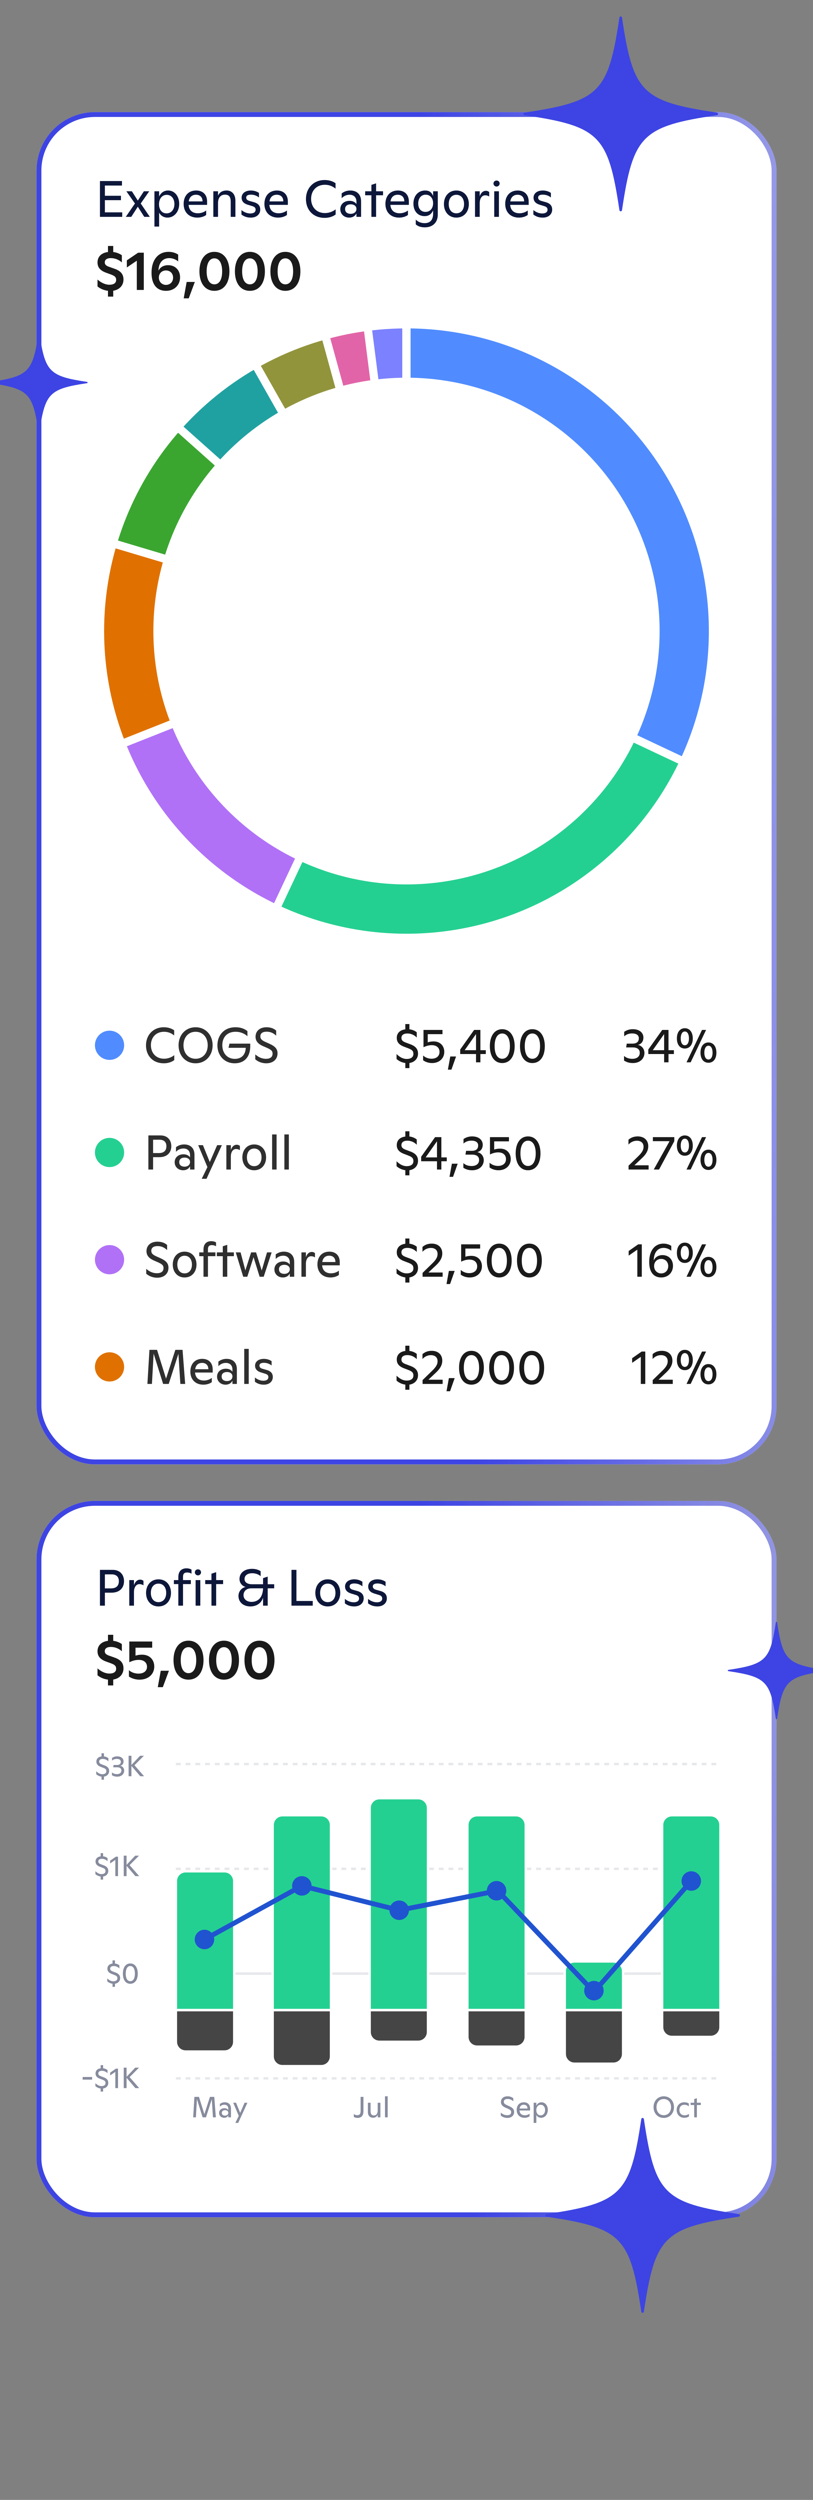 <svg width="334" height="1026" viewBox="0 0 334 1026" fill="none" xmlns="http://www.w3.org/2000/svg">
<rect x="0" y="0" width="334" height="1026" fill="#808080" stroke="none"/>
<g clip-path="url(#clip0_4129_19988)">
<rect x="16" y="47" width="302" height="553" rx="23" fill="white"/>
<rect x="16" y="47" width="302" height="553" rx="23" stroke="#E7E8EB" stroke-width="2"/>
<rect x="16" y="47" width="302" height="553" rx="23" stroke="url(#paint0_linear_4129_19988)" stroke-width="2"/>
<path d="M43.095 82.154V87.152H50.214V89H41.058V74.3H50.109V76.148H43.095V80.348H49.689V82.154H43.095ZM57.812 83.519L61.55 89H59.261L56.615 84.842L53.927 89H51.68L55.439 83.519L51.911 78.5H54.179L56.615 82.322L59.114 78.5H61.319L57.812 83.519ZM69.049 78.185C71.779 78.185 73.627 80.579 73.627 83.666C73.627 87.068 71.401 89.315 68.818 89.315C67.264 89.315 66.004 88.517 65.374 87.278V92.99H63.442V78.5H65.374V80.663C65.962 79.361 67.138 78.185 69.049 78.185ZM68.419 87.572C70.372 87.572 71.653 85.976 71.653 83.75C71.653 81.545 70.414 79.97 68.503 79.97C66.55 79.97 65.332 81.587 65.332 83.834C65.332 85.997 66.466 87.572 68.419 87.572ZM85.082 82.7V84.086H77.48C77.648 86.312 79.055 87.53 81.302 87.53C82.562 87.53 83.885 87.068 84.704 86.375V88.223C83.906 88.853 82.541 89.315 81.071 89.315C77.69 89.315 75.443 87.131 75.443 83.687C75.443 80.516 77.291 78.185 80.588 78.185C83.276 78.185 85.082 79.823 85.082 82.7ZM80.525 79.928C78.74 79.928 77.795 81.02 77.522 82.658H83.213C83.192 80.873 82.121 79.928 80.525 79.928ZM93.059 78.185C95.285 78.185 96.713 79.739 96.713 82.427V89H94.781V82.847C94.781 80.768 94.067 79.886 92.408 79.886C90.623 79.886 89.573 81.167 89.573 83.33V89H87.641V78.5H89.573V80.285C90.182 78.92 91.4 78.185 93.059 78.185ZM103.057 89.315C101.545 89.315 100.327 88.916 99.193 88.055V86.207C100.243 87.089 101.524 87.614 102.847 87.614C104.191 87.614 105.01 87.068 105.01 86.06C105.01 85.43 104.716 84.926 103.708 84.611L101.713 84.002C100.012 83.477 99.256 82.448 99.256 81.146C99.256 79.403 100.726 78.185 103.057 78.185C104.422 78.185 105.535 78.605 106.396 79.172V81.062C105.493 80.285 104.254 79.886 103.078 79.886C101.797 79.886 101.146 80.306 101.146 81.104C101.146 81.734 101.587 82.217 102.406 82.448L104.275 82.973C106.165 83.498 106.921 84.569 106.921 85.997C106.921 88.013 105.325 89.315 103.057 89.315ZM118.264 82.7V84.086H110.662C110.83 86.312 112.237 87.53 114.484 87.53C115.744 87.53 117.067 87.068 117.886 86.375V88.223C117.088 88.853 115.723 89.315 114.253 89.315C110.872 89.315 108.625 87.131 108.625 83.687C108.625 80.516 110.473 78.185 113.77 78.185C116.458 78.185 118.264 79.823 118.264 82.7ZM113.707 79.928C111.922 79.928 110.977 81.02 110.704 82.658H116.395C116.374 80.873 115.303 79.928 113.707 79.928ZM133.397 89.42C128.525 89.42 125.69 86.039 125.69 81.713C125.69 77.114 128.882 73.88 133.376 73.88C135.35 73.88 136.925 74.51 137.849 75.203V77.429C136.862 76.61 135.476 75.833 133.46 75.833C129.995 75.833 127.811 78.29 127.811 81.608C127.811 84.926 129.974 87.446 133.481 87.446C135.329 87.446 136.883 86.732 137.891 85.913V88.034C136.715 88.937 135.077 89.42 133.397 89.42ZM143.893 78.185C146.644 78.185 148.345 79.823 148.345 82.616V89H146.434V87.593C145.909 88.664 144.859 89.315 143.452 89.315C141.331 89.315 139.798 87.824 139.798 85.85C139.798 83.834 141.352 82.427 143.62 82.427C144.964 82.427 145.93 82.994 146.434 83.75V82.826C146.434 80.978 145.321 79.928 143.62 79.928C142.36 79.928 141.247 80.432 140.365 81.356V79.382C141.247 78.71 142.381 78.185 143.893 78.185ZM144.082 87.761C145.531 87.761 146.434 86.9 146.434 85.745C146.434 84.653 145.552 83.855 144.103 83.855C142.612 83.855 141.772 84.611 141.772 85.787C141.772 86.984 142.591 87.761 144.082 87.761ZM154.511 78.5H157.367V80.138H154.511V89H152.579V80.138H150.017V78.5H152.579V75.875L154.511 75.245V78.5ZM167.975 82.7V84.086H160.373C160.541 86.312 161.948 87.53 164.195 87.53C165.455 87.53 166.778 87.068 167.597 86.375V88.223C166.799 88.853 165.434 89.315 163.964 89.315C160.583 89.315 158.336 87.131 158.336 83.687C158.336 80.516 160.184 78.185 163.481 78.185C166.169 78.185 167.975 79.823 167.975 82.7ZM163.418 79.928C161.633 79.928 160.688 81.02 160.415 82.658H166.106C166.085 80.873 165.014 79.928 163.418 79.928ZM177.926 80.432V78.5H179.858V88.055C179.858 91.31 177.779 93.305 174.545 93.305C173.054 93.305 171.773 92.969 170.807 92.087V90.113C171.731 91.079 172.991 91.583 174.44 91.583C176.96 91.583 177.926 89.987 177.926 87.698V86.354C177.212 87.929 176.099 88.706 174.44 88.706C171.584 88.706 169.841 86.585 169.841 83.54C169.841 80.432 171.773 78.185 174.65 78.185C176.351 78.185 177.296 78.899 177.926 80.432ZM174.797 86.963C176.708 86.963 177.926 85.514 177.926 83.393C177.926 81.293 176.666 79.907 174.881 79.907C172.991 79.907 171.815 81.398 171.815 83.54C171.815 85.598 172.928 86.963 174.797 86.963ZM187.474 89.315C184.345 89.315 182.371 86.9 182.371 83.75C182.371 80.6 184.345 78.185 187.474 78.185C190.645 78.185 192.619 80.6 192.619 83.75C192.619 86.9 190.645 89.315 187.474 89.315ZM187.474 87.551C189.469 87.551 190.645 85.976 190.645 83.75C190.645 81.524 189.469 79.949 187.474 79.949C185.5 79.949 184.345 81.524 184.345 83.75C184.345 85.976 185.5 87.551 187.474 87.551ZM199.595 78.311C200.12 78.311 200.561 78.458 200.981 78.815V80.663C200.477 80.306 199.931 80.159 199.301 80.159C198.041 80.159 197.096 81.335 197.075 83.372V89H195.143V78.5H197.075V80.579C197.558 79.109 198.482 78.311 199.595 78.311ZM204.006 76.568C203.292 76.568 202.725 76.001 202.725 75.308C202.725 74.615 203.292 74.09 204.006 74.09C204.72 74.09 205.266 74.615 205.266 75.308C205.266 76.001 204.72 76.568 204.006 76.568ZM204.972 89H203.04V78.5H204.972V89ZM217.193 82.7V84.086H209.591C209.759 86.312 211.166 87.53 213.413 87.53C214.673 87.53 215.996 87.068 216.815 86.375V88.223C216.017 88.853 214.652 89.315 213.182 89.315C209.801 89.315 207.554 87.131 207.554 83.687C207.554 80.516 209.402 78.185 212.699 78.185C215.387 78.185 217.193 79.823 217.193 82.7ZM212.636 79.928C210.851 79.928 209.906 81.02 209.633 82.658H215.324C215.303 80.873 214.232 79.928 212.636 79.928ZM222.987 89.315C221.475 89.315 220.257 88.916 219.123 88.055V86.207C220.173 87.089 221.454 87.614 222.777 87.614C224.121 87.614 224.94 87.068 224.94 86.06C224.94 85.43 224.646 84.926 223.638 84.611L221.643 84.002C219.942 83.477 219.186 82.448 219.186 81.146C219.186 79.403 220.656 78.185 222.987 78.185C224.352 78.185 225.465 78.605 226.326 79.172V81.062C225.423 80.285 224.184 79.886 223.008 79.886C221.727 79.886 221.076 80.306 221.076 81.104C221.076 81.734 221.517 82.217 222.336 82.448L224.205 82.973C226.095 83.498 226.851 84.569 226.851 85.997C226.851 88.013 225.255 89.315 222.987 89.315Z" fill="#0D173A"/>
<path d="M50.73 114.722C50.73 117.252 48.982 118.931 46.521 119.322V121.737H44.359V119.345C42.887 119.184 41.346 118.609 40.058 117.574V114.722C41.346 115.872 43.071 116.861 44.98 116.861C46.705 116.861 47.717 116.171 47.717 114.883C47.717 113.756 47.142 113.25 45.693 112.698L43.669 111.962C41.162 111.065 40.058 109.731 40.058 107.707C40.058 105.361 41.645 103.774 44.359 103.429V100.945H46.521V103.429C48.039 103.613 49.258 104.188 50.063 104.763V107.707C48.913 106.672 47.349 105.936 45.509 105.936C43.784 105.936 43.048 106.695 43.048 107.661C43.048 108.466 43.439 109.018 44.727 109.478L46.935 110.26C49.603 111.157 50.73 112.56 50.73 114.722ZM52.108 106.856L56.754 103.705H59.077V119H56.202V106.994L52.108 109.777V106.856ZM69.082 108.834C71.98 108.834 73.981 110.881 73.981 113.825C73.981 116.976 71.658 119.368 68.185 119.368C64.781 119.368 62.251 117.16 62.251 111.939C62.251 106.511 65.103 103.36 69.22 103.36C70.784 103.36 72.118 103.774 73.199 104.487V107.316C72.394 106.58 71.06 105.936 69.519 105.936C66.828 105.936 65.172 107.891 65.103 111.088C65.747 109.754 67.127 108.834 69.082 108.834ZM68.185 116.93C69.841 116.93 71.106 115.734 71.106 113.94C71.106 112.192 69.864 110.996 68.185 110.996C66.483 110.996 65.264 112.238 65.264 113.917C65.264 115.642 66.506 116.93 68.185 116.93ZM77.535 122.45H75.465L76.684 115.711H80.042L77.535 122.45ZM88.068 119.368C84.273 119.368 81.927 116.263 81.927 111.341C81.927 106.511 84.296 103.36 88.068 103.36C91.886 103.36 94.255 106.534 94.255 111.364C94.255 116.263 91.909 119.368 88.068 119.368ZM88.068 116.7C90.207 116.7 91.265 114.515 91.265 111.387C91.265 108.236 90.207 106.028 88.068 106.028C85.975 106.028 84.894 108.213 84.894 111.364C84.894 114.538 85.975 116.7 88.068 116.7ZM102.645 119.368C98.85 119.368 96.504 116.263 96.504 111.341C96.504 106.511 98.874 103.36 102.645 103.36C106.463 103.36 108.832 106.534 108.832 111.364C108.832 116.263 106.486 119.368 102.645 119.368ZM102.645 116.7C104.784 116.7 105.842 114.515 105.842 111.387C105.842 108.236 104.784 106.028 102.645 106.028C100.552 106.028 99.472 108.213 99.472 111.364C99.472 114.538 100.552 116.7 102.645 116.7ZM117.223 119.368C113.428 119.368 111.082 116.263 111.082 111.341C111.082 106.511 113.451 103.36 117.223 103.36C121.041 103.36 123.41 106.534 123.41 111.364C123.41 116.263 121.064 119.368 117.223 119.368ZM117.223 116.7C119.362 116.7 120.42 114.515 120.42 111.387C120.42 108.236 119.362 106.028 117.223 106.028C115.13 106.028 114.049 108.213 114.049 111.364C114.049 114.538 115.13 116.7 117.223 116.7Z" fill="#1B1A1A"/>
<mask id="path-4-outside-1_4129_19988" maskUnits="userSpaceOnUse" x="39.096" y="131.099" width="130" height="120" fill="black">
<rect fill="white" x="39.096" y="131.099" width="130" height="120"/>
<path d="M166.997 133.099C135.801 133.099 105.716 144.68 82.573 165.599C59.43 186.518 44.877 215.284 41.736 246.321L65.208 248.697C67.761 223.475 79.586 200.1 98.393 183.101C117.199 166.102 141.647 156.69 166.997 156.69L166.997 133.099Z"/>
</mask>
<path d="M166.997 133.099C135.801 133.099 105.716 144.68 82.573 165.599C59.43 186.518 44.877 215.284 41.736 246.321L65.208 248.697C67.761 223.475 79.586 200.1 98.393 183.101C117.199 166.102 141.647 156.69 166.997 156.69L166.997 133.099Z" fill="#7C81FF"/>
<path d="M166.997 133.099C135.801 133.099 105.716 144.68 82.573 165.599C59.43 186.518 44.877 215.284 41.736 246.321L65.208 248.697C67.761 223.475 79.586 200.1 98.393 183.101C117.199 166.102 141.647 156.69 166.997 156.69L166.997 133.099Z" stroke="white" stroke-width="3.357" mask="url(#path-4-outside-1_4129_19988)"/>
<mask id="path-5-outside-2_4129_19988" maskUnits="userSpaceOnUse" x="39.096" y="132.099" width="117" height="132" fill="black">
<rect fill="white" x="39.096" y="132.099" width="117" height="132"/>
<path d="M151.006 134.118C120.063 138.081 91.692 153.39 71.394 177.079C51.095 200.768 40.314 231.149 41.14 262.334L64.723 261.709C64.052 236.368 72.813 211.679 89.308 192.429C105.803 173.179 128.857 160.739 154.002 157.519L151.006 134.118Z"/>
</mask>
<path d="M151.006 134.118C120.063 138.081 91.692 153.39 71.394 177.079C51.095 200.768 40.314 231.149 41.14 262.334L64.723 261.709C64.052 236.368 72.813 211.679 89.308 192.429C105.803 173.179 128.857 160.739 154.002 157.519L151.006 134.118Z" fill="#E264A8"/>
<path d="M151.006 134.118C120.063 138.081 91.692 153.39 71.394 177.079C51.095 200.768 40.314 231.149 41.14 262.334L64.723 261.709C64.052 236.368 72.813 211.679 89.308 192.429C105.803 173.179 128.857 160.739 154.002 157.519L151.006 134.118Z" stroke="white" stroke-width="3.357" mask="url(#path-5-outside-2_4129_19988)"/>
<mask id="path-6-outside-3_4129_19988" maskUnits="userSpaceOnUse" x="39.096" y="135.099" width="103" height="147" fill="black">
<rect fill="white" x="39.096" y="135.099" width="103" height="147"/>
<path d="M133.598 137.61C103.519 145.886 77.585 165.033 60.82 191.342C44.056 217.651 37.656 249.247 42.86 280.005L66.121 276.069C61.892 251.074 67.093 225.399 80.716 204.02C94.339 182.641 115.414 167.081 139.856 160.356L133.598 137.61Z"/>
</mask>
<path d="M133.598 137.61C103.519 145.886 77.585 165.033 60.82 191.342C44.056 217.651 37.656 249.247 42.86 280.005L66.121 276.069C61.892 251.074 67.093 225.399 80.716 204.02C94.339 182.641 115.414 167.081 139.856 160.356L133.598 137.61Z" fill="#92943C"/>
<path d="M133.598 137.61C103.519 145.886 77.585 165.033 60.82 191.342C44.056 217.651 37.656 249.247 42.86 280.005L66.121 276.069C61.892 251.074 67.093 225.399 80.716 204.02C94.339 182.641 115.414 167.081 139.856 160.356L133.598 137.61Z" stroke="white" stroke-width="3.357" mask="url(#path-6-outside-3_4129_19988)"/>
<mask id="path-7-outside-4_4129_19988" maskUnits="userSpaceOnUse" x="39.096" y="147.099" width="80" height="165" fill="black">
<rect fill="white" x="39.096" y="147.099" width="80" height="165"/>
<path d="M104.858 149.502C77.726 164.899 57.277 189.821 47.474 219.436C37.67 249.052 39.211 281.253 51.798 309.797L73.384 300.279C63.156 277.083 61.904 250.916 69.87 226.85C77.837 202.784 94.454 182.532 116.501 170.02L104.858 149.502Z"/>
</mask>
<path d="M104.858 149.502C77.726 164.899 57.277 189.821 47.474 219.436C37.67 249.052 39.211 281.253 51.798 309.797L73.384 300.279C63.156 277.083 61.904 250.916 69.87 226.85C77.837 202.784 94.454 182.532 116.501 170.02L104.858 149.502Z" fill="#20A1A1"/>
<path d="M104.858 149.502C77.726 164.899 57.277 189.821 47.474 219.436C37.67 249.052 39.211 281.253 51.798 309.797L73.384 300.279C63.156 277.083 61.904 250.916 69.87 226.85C77.837 202.784 94.454 182.532 116.501 170.02L104.858 149.502Z" stroke="white" stroke-width="3.357" mask="url(#path-7-outside-4_4129_19988)"/>
<mask id="path-8-outside-5_4129_19988" maskUnits="userSpaceOnUse" x="39.096" y="131.099" width="256" height="256" fill="black">
<rect fill="white" x="39.096" y="131.099" width="256" height="256"/>
<path d="M166.997 133.099C195.815 133.099 223.761 142.985 246.168 161.106C268.575 179.228 284.087 204.488 290.115 232.668C296.142 260.849 292.319 290.244 279.285 315.946C266.25 341.647 244.793 362.1 218.496 373.887C192.2 385.675 162.655 388.085 134.796 380.714C106.936 373.343 82.449 356.639 65.422 333.389C48.395 310.139 39.859 281.752 41.24 252.967C42.621 224.182 53.835 196.742 73.01 175.229L90.621 190.927C75.04 208.408 65.927 230.706 64.805 254.097C63.683 277.488 70.619 300.556 84.455 319.45C98.292 338.343 118.191 351.918 140.83 357.907C163.469 363.897 187.477 361.938 208.846 352.36C230.216 342.781 247.652 326.161 258.244 305.275C268.836 284.39 271.942 260.503 267.045 237.603C262.147 214.703 249.541 194.176 231.333 179.45C213.124 164.724 190.415 156.69 166.997 156.69L166.997 133.099Z"/>
</mask>
<path d="M166.997 133.099C195.815 133.099 223.761 142.985 246.168 161.106C268.575 179.228 284.087 204.488 290.115 232.668C296.142 260.849 292.319 290.244 279.285 315.946C266.25 341.647 244.793 362.1 218.496 373.887C192.2 385.675 162.655 388.085 134.796 380.714C106.936 373.343 82.449 356.639 65.422 333.389C48.395 310.139 39.859 281.752 41.24 252.967C42.621 224.182 53.835 196.742 73.01 175.229L90.621 190.927C75.04 208.408 65.927 230.706 64.805 254.097C63.683 277.488 70.619 300.556 84.455 319.45C98.292 338.343 118.191 351.918 140.83 357.907C163.469 363.897 187.477 361.938 208.846 352.36C230.216 342.781 247.652 326.161 258.244 305.275C268.836 284.39 271.942 260.503 267.045 237.603C262.147 214.703 249.541 194.176 231.333 179.45C213.124 164.724 190.415 156.69 166.997 156.69L166.997 133.099Z" fill="#3AA630"/>
<path d="M166.997 133.099C195.815 133.099 223.761 142.985 246.168 161.106C268.575 179.228 284.087 204.488 290.115 232.668C296.142 260.849 292.319 290.244 279.285 315.946C266.25 341.647 244.793 362.1 218.496 373.887C192.2 385.675 162.655 388.085 134.796 380.714C106.936 373.343 82.449 356.639 65.422 333.389C48.395 310.139 39.859 281.752 41.24 252.967C42.621 224.182 53.835 196.742 73.01 175.229L90.621 190.927C75.04 208.408 65.927 230.706 64.805 254.097C63.683 277.488 70.619 300.556 84.455 319.45C98.292 338.343 118.191 351.918 140.83 357.907C163.469 363.897 187.477 361.938 208.846 352.36C230.216 342.781 247.652 326.161 258.244 305.275C268.836 284.39 271.942 260.503 267.045 237.603C262.147 214.703 249.541 194.176 231.333 179.45C213.124 164.724 190.415 156.69 166.997 156.69L166.997 133.099Z" stroke="white" stroke-width="3.357" mask="url(#path-8-outside-5_4129_19988)"/>
<mask id="path-9-outside-6_4129_19988" maskUnits="userSpaceOnUse" x="39.096" y="131.099" width="256" height="256" fill="black">
<rect fill="white" x="39.096" y="131.099" width="256" height="256"/>
<path d="M166.997 133.099C193.457 133.099 219.243 141.435 240.696 156.923C262.148 172.411 278.175 194.264 286.502 219.379C294.829 244.494 295.031 271.594 287.081 296.83C279.131 322.067 263.432 344.157 242.213 359.965C220.995 375.772 195.336 384.492 168.879 384.888C142.423 385.283 116.515 377.334 94.833 362.168C73.152 347.002 56.799 325.391 48.098 300.403C39.397 275.416 38.789 248.322 46.361 222.97L68.967 229.721C62.813 250.323 63.307 272.34 70.378 292.645C77.449 312.951 90.737 330.512 108.356 342.836C125.974 355.16 147.028 361.62 168.527 361.299C190.026 360.977 210.877 353.891 228.119 341.046C245.362 328.2 258.119 310.249 264.579 289.742C271.04 269.234 270.875 247.212 264.109 226.803C257.343 206.395 244.318 188.636 226.886 176.05C209.453 163.464 188.499 156.69 166.997 156.69L166.997 133.099Z"/>
</mask>
<path d="M166.997 133.099C193.457 133.099 219.243 141.435 240.696 156.923C262.148 172.411 278.175 194.264 286.502 219.379C294.829 244.494 295.031 271.594 287.081 296.83C279.131 322.067 263.432 344.157 242.213 359.965C220.995 375.772 195.336 384.492 168.879 384.888C142.423 385.283 116.515 377.334 94.833 362.168C73.152 347.002 56.799 325.391 48.098 300.403C39.397 275.416 38.789 248.322 46.361 222.97L68.967 229.721C62.813 250.323 63.307 272.34 70.378 292.645C77.449 312.951 90.737 330.512 108.356 342.836C125.974 355.16 147.028 361.62 168.527 361.299C190.026 360.977 210.877 353.891 228.119 341.046C245.362 328.2 258.119 310.249 264.579 289.742C271.04 269.234 270.875 247.212 264.109 226.803C257.343 206.395 244.318 188.636 226.886 176.05C209.453 163.464 188.499 156.69 166.997 156.69L166.997 133.099Z" fill="#E07100"/>
<path d="M166.997 133.099C193.457 133.099 219.243 141.435 240.696 156.923C262.148 172.411 278.175 194.264 286.502 219.379C294.829 244.494 295.031 271.594 287.081 296.83C279.131 322.067 263.432 344.157 242.213 359.965C220.995 375.772 195.336 384.492 168.879 384.888C142.423 385.283 116.515 377.334 94.833 362.168C73.152 347.002 56.799 325.391 48.098 300.403C39.397 275.416 38.789 248.322 46.361 222.97L68.967 229.721C62.813 250.323 63.307 272.34 70.378 292.645C77.449 312.951 90.737 330.512 108.356 342.836C125.974 355.16 147.028 361.62 168.527 361.299C190.026 360.977 210.877 353.891 228.119 341.046C245.362 328.2 258.119 310.249 264.579 289.742C271.04 269.234 270.875 247.212 264.109 226.803C257.343 206.395 244.318 188.636 226.886 176.05C209.453 163.464 188.499 156.69 166.997 156.69L166.997 133.099Z" stroke="white" stroke-width="3.357" mask="url(#path-9-outside-6_4129_19988)"/>
<mask id="path-10-outside-7_4129_19988" maskUnits="userSpaceOnUse" x="47.096" y="131.099" width="248" height="256" fill="black">
<rect fill="white" x="47.096" y="131.099" width="248" height="256"/>
<path d="M166.997 133.099C189.881 133.099 212.331 139.335 231.936 151.138C251.54 162.941 267.557 179.864 278.265 200.087C288.973 220.311 293.966 243.07 292.709 265.919C291.451 288.767 283.99 310.841 271.128 329.767C258.266 348.694 240.489 363.757 219.707 373.337C198.926 382.917 175.927 386.653 153.182 384.142C130.437 381.631 108.806 372.968 90.615 359.085C72.424 345.202 58.361 326.624 49.937 305.348L71.872 296.663C78.718 313.953 90.145 329.049 104.928 340.331C119.71 351.612 137.287 358.652 155.77 360.692C174.253 362.733 192.943 359.697 209.83 351.912C226.718 344.127 241.164 331.887 251.616 316.507C262.068 301.127 268.131 283.189 269.153 264.622C270.174 246.055 266.117 227.56 257.415 211.126C248.714 194.693 235.698 180.941 219.767 171.35C203.836 161.758 185.593 156.69 166.997 156.69L166.997 133.099Z"/>
</mask>
<path d="M166.997 133.099C189.881 133.099 212.331 139.335 231.936 151.138C251.54 162.941 267.557 179.864 278.265 200.087C288.973 220.311 293.966 243.07 292.709 265.919C291.451 288.767 283.99 310.841 271.128 329.767C258.266 348.694 240.489 363.757 219.707 373.337C198.926 382.917 175.927 386.653 153.182 384.142C130.437 381.631 108.806 372.968 90.615 359.085C72.424 345.202 58.361 326.624 49.937 305.348L71.872 296.663C78.718 313.953 90.145 329.049 104.928 340.331C119.71 351.612 137.287 358.652 155.77 360.692C174.253 362.733 192.943 359.697 209.83 351.912C226.718 344.127 241.164 331.887 251.616 316.507C262.068 301.127 268.131 283.189 269.153 264.622C270.174 246.055 266.117 227.56 257.415 211.126C248.714 194.693 235.698 180.941 219.767 171.35C203.836 161.758 185.593 156.69 166.997 156.69L166.997 133.099Z" fill="#B071F7"/>
<path d="M166.997 133.099C189.881 133.099 212.331 139.335 231.936 151.138C251.54 162.941 267.557 179.864 278.265 200.087C288.973 220.311 293.966 243.07 292.709 265.919C291.451 288.767 283.99 310.841 271.128 329.767C258.266 348.694 240.489 363.757 219.707 373.337C198.926 382.917 175.927 386.653 153.182 384.142C130.437 381.631 108.806 372.968 90.615 359.085C72.424 345.202 58.361 326.624 49.937 305.348L71.872 296.663C78.718 313.953 90.145 329.049 104.928 340.331C119.71 351.612 137.287 358.652 155.77 360.692C174.253 362.733 192.943 359.697 209.83 351.912C226.718 344.127 241.164 331.887 251.616 316.507C262.068 301.127 268.131 283.189 269.153 264.622C270.174 246.055 266.117 227.56 257.415 211.126C248.714 194.693 235.698 180.941 219.767 171.35C203.836 161.758 185.593 156.69 166.997 156.69L166.997 133.099Z" stroke="white" stroke-width="3.357" mask="url(#path-10-outside-7_4129_19988)"/>
<mask id="path-11-outside-8_4129_19988" maskUnits="userSpaceOnUse" x="111.096" y="131.099" width="184" height="256" fill="black">
<rect fill="white" x="111.096" y="131.099" width="184" height="256"/>
<path d="M166.997 133.099C185.864 133.099 204.489 137.339 221.497 145.506C238.504 153.672 253.459 165.557 265.255 180.281C277.051 195.005 285.387 212.192 289.647 230.572C293.907 248.951 293.982 268.053 289.867 286.465C285.751 304.877 277.55 322.129 265.87 336.945C254.19 351.761 239.329 363.763 222.386 372.063C205.444 380.364 186.852 384.75 167.986 384.898C149.12 385.046 130.462 380.953 113.391 372.92L123.436 351.573C137.308 358.101 152.47 361.427 167.801 361.307C183.132 361.187 198.24 357.622 212.007 350.877C225.775 344.132 237.851 334.38 247.343 322.34C256.835 310.3 263.499 296.281 266.843 281.318C270.188 266.356 270.127 250.834 266.665 235.899C263.203 220.963 256.429 206.997 246.843 195.032C237.257 183.067 225.105 173.409 211.284 166.773C197.464 160.136 182.329 156.69 166.997 156.69L166.997 133.099Z"/>
</mask>
<path d="M166.997 133.099C185.864 133.099 204.489 137.339 221.497 145.506C238.504 153.672 253.459 165.557 265.255 180.281C277.051 195.005 285.387 212.192 289.647 230.572C293.907 248.951 293.982 268.053 289.867 286.465C285.751 304.877 277.55 322.129 265.87 336.945C254.19 351.761 239.329 363.763 222.386 372.063C205.444 380.364 186.852 384.75 167.986 384.898C149.12 385.046 130.462 380.953 113.391 372.92L123.436 351.573C137.308 358.101 152.47 361.427 167.801 361.307C183.132 361.187 198.24 357.622 212.007 350.877C225.775 344.132 237.851 334.38 247.343 322.34C256.835 310.3 263.499 296.281 266.843 281.318C270.188 266.356 270.127 250.834 266.665 235.899C263.203 220.963 256.429 206.997 246.843 195.032C237.257 183.067 225.105 173.409 211.284 166.773C197.464 160.136 182.329 156.69 166.997 156.69L166.997 133.099Z" fill="#24D091"/>
<path d="M166.997 133.099C185.864 133.099 204.489 137.339 221.497 145.506C238.504 153.672 253.459 165.557 265.255 180.281C277.051 195.005 285.387 212.192 289.647 230.572C293.907 248.951 293.982 268.053 289.867 286.465C285.751 304.877 277.55 322.129 265.87 336.945C254.19 351.761 239.329 363.763 222.386 372.063C205.444 380.364 186.852 384.75 167.986 384.898C149.12 385.046 130.462 380.953 113.391 372.92L123.436 351.573C137.308 358.101 152.47 361.427 167.801 361.307C183.132 361.187 198.24 357.622 212.007 350.877C225.775 344.132 237.851 334.38 247.343 322.34C256.835 310.3 263.499 296.281 266.843 281.318C270.188 266.356 270.127 250.834 266.665 235.899C263.203 220.963 256.429 206.997 246.843 195.032C237.257 183.067 225.105 173.409 211.284 166.773C197.464 160.136 182.329 156.69 166.997 156.69L166.997 133.099Z" stroke="white" stroke-width="3.357" mask="url(#path-11-outside-8_4129_19988)"/>
<mask id="path-12-outside-9_4129_19988" maskUnits="userSpaceOnUse" x="165.096" y="131.099" width="130" height="184" fill="black">
<rect fill="white" x="165.096" y="131.099" width="130" height="184"/>
<path d="M166.997 133.099C188.204 133.099 209.067 138.455 227.651 148.672C246.235 158.888 261.936 173.633 273.3 191.539C284.663 209.444 291.319 229.93 292.651 251.095C293.982 272.26 289.946 293.418 280.917 312.607L259.57 302.562C266.908 286.969 270.187 269.775 269.105 252.576C268.023 235.377 262.614 218.73 253.38 204.18C244.147 189.63 231.387 177.648 216.285 169.345C201.184 161.043 184.23 156.69 166.997 156.69L166.997 133.099Z"/>
</mask>
<path d="M166.997 133.099C188.204 133.099 209.067 138.455 227.651 148.672C246.235 158.888 261.936 173.633 273.3 191.539C284.663 209.444 291.319 229.93 292.651 251.095C293.982 272.26 289.946 293.418 280.917 312.607L259.57 302.562C266.908 286.969 270.187 269.775 269.105 252.576C268.023 235.377 262.614 218.73 253.38 204.18C244.147 189.63 231.387 177.648 216.285 169.345C201.184 161.043 184.23 156.69 166.997 156.69L166.997 133.099Z" fill="#508CFF"/>
<path d="M166.997 133.099C188.204 133.099 209.067 138.455 227.651 148.672C246.235 158.888 261.936 173.633 273.3 191.539C284.663 209.444 291.319 229.93 292.651 251.095C293.982 272.26 289.946 293.418 280.917 312.607L259.57 302.562C266.908 286.969 270.187 269.775 269.105 252.576C268.023 235.377 262.614 218.73 253.38 204.18C244.147 189.63 231.387 177.648 216.285 169.345C201.184 161.043 184.23 156.69 166.997 156.69L166.997 133.099Z" stroke="white" stroke-width="3.357" mask="url(#path-12-outside-9_4129_19988)"/>
<circle cx="45" cy="429" r="6" fill="#508CFF"/>
<path d="M67.316 436.4C62.676 436.4 59.976 433.18 59.976 429.06C59.976 424.68 63.016 421.6 67.296 421.6C69.176 421.6 70.676 422.2 71.556 422.86V424.98C70.616 424.2 69.296 423.46 67.376 423.46C64.076 423.46 61.996 425.8 61.996 428.96C61.996 432.12 64.056 434.52 67.396 434.52C69.156 434.52 70.636 433.84 71.596 433.06V435.08C70.476 435.94 68.916 436.4 67.316 436.4ZM80.355 436.4C76.235 436.4 73.355 433.22 73.355 429C73.355 424.78 76.235 421.6 80.355 421.6C84.475 421.6 87.355 424.78 87.355 429C87.355 433.22 84.475 436.4 80.355 436.4ZM80.355 434.54C83.415 434.54 85.335 432.16 85.335 429C85.335 425.84 83.415 423.46 80.355 423.46C77.295 423.46 75.375 425.84 75.375 429C75.375 432.16 77.295 434.54 80.355 434.54ZM93.872 430.04L94.272 428.32H102.812V429.34C102.812 433.9 100.312 436.4 96.412 436.4C92.172 436.4 89.312 433.2 89.312 429.02C89.312 424.94 92.012 421.6 96.732 421.6C98.952 421.6 100.552 422.28 101.652 423.2V425.3C100.692 424.4 99.092 423.46 96.772 423.46C93.132 423.46 91.332 425.9 91.332 428.96C91.332 432.22 93.352 434.58 96.452 434.58C99.232 434.58 100.832 432.9 100.972 430.04H93.872ZM109.381 436.4C107.821 436.4 106.201 435.9 104.881 434.78V432.74C106.081 433.82 107.521 434.56 109.261 434.56C111.061 434.56 111.981 433.78 111.981 432.42C111.981 431.32 111.421 430.8 109.381 429.92L108.081 429.36C106.021 428.48 104.981 427.26 104.981 425.5C104.981 423.2 106.681 421.6 109.521 421.6C111.421 421.6 112.781 422.32 113.461 422.98V425.06C112.401 424.06 111.201 423.42 109.561 423.42C107.841 423.42 106.961 424.12 106.961 425.36C106.961 426.52 107.761 427.08 109.301 427.76L110.701 428.38C113.081 429.44 114.021 430.56 114.021 432.32C114.021 434.74 112.221 436.4 109.381 436.4Z" fill="#302F2F"/>
<path d="M171.736 432.42C171.736 434.52 170.256 435.98 168.196 436.28V438.38H166.516V436.28C165.276 436.12 163.976 435.58 162.916 434.64V432.6C164.016 433.68 165.396 434.62 167.056 434.62C168.836 434.62 169.836 433.86 169.836 432.54C169.836 431.4 169.316 430.86 167.816 430.28L165.936 429.56C163.776 428.74 162.996 427.54 162.996 425.98C162.996 424.06 164.256 422.74 166.516 422.46V420.3H168.196V422.44C169.596 422.6 170.676 423.2 171.216 423.68V425.84C170.316 424.88 168.976 424.16 167.356 424.16C165.676 424.16 164.916 424.94 164.916 425.94C164.916 426.76 165.256 427.34 166.576 427.84L168.656 428.62C170.896 429.46 171.736 430.7 171.736 432.42ZM178.164 427.42C180.984 427.42 182.524 429.4 182.524 431.7C182.524 434.32 180.524 436.3 177.504 436.3C176.144 436.3 174.784 435.88 173.824 435.14V433.2C174.724 434.06 176.004 434.52 177.264 434.52C179.424 434.52 180.564 433.34 180.564 431.74C180.564 430.16 179.524 428.96 177.364 428.96C175.944 428.96 174.884 429.4 173.984 429.8V422.7H181.784V424.44H175.724V427.8C176.404 427.56 177.204 427.42 178.164 427.42ZM185.461 439H184.001L184.981 433.6H187.361L185.461 439ZM197.359 431.02H199.579V432.6H197.359V436H195.559V432.6H189.059V430.74L194.779 422.7H197.359V431.02ZM195.559 424.4L190.899 431.02H195.559V424.4ZM206.321 436.3C203.201 436.3 201.241 433.66 201.241 429.36C201.241 425.1 203.201 422.4 206.321 422.4C209.461 422.4 211.441 425.12 211.441 429.38C211.441 433.66 209.461 436.3 206.321 436.3ZM206.321 434.54C208.361 434.54 209.481 432.54 209.481 429.38C209.481 426.24 208.361 424.16 206.321 424.16C204.301 424.16 203.201 426.22 203.201 429.36C203.201 432.54 204.301 434.54 206.321 434.54ZM218.703 436.3C215.583 436.3 213.623 433.66 213.623 429.36C213.623 425.1 215.583 422.4 218.703 422.4C221.843 422.4 223.823 425.12 223.823 429.38C223.823 433.66 221.843 436.3 218.703 436.3ZM218.703 434.54C220.743 434.54 221.863 432.54 221.863 429.38C221.863 426.24 220.743 424.16 218.703 424.16C216.683 424.16 215.583 426.22 215.583 429.36C215.583 432.54 216.683 434.54 218.703 434.54Z" fill="#1B1A1A"/>
<path d="M262.071 428.84C263.791 429.2 264.751 430.62 264.751 432.14C264.751 434.52 262.871 436.3 260.011 436.3C258.591 436.3 257.471 435.98 256.371 435.28V433.34C256.991 433.96 258.071 434.56 259.771 434.56C261.691 434.56 262.831 433.6 262.831 432.08C262.831 430.98 262.171 429.88 259.951 429.88H257.231L257.491 428.32H259.871C261.771 428.32 262.451 427.36 262.451 426.12C262.451 424.94 261.551 424.14 259.691 424.14C257.971 424.14 256.931 424.84 256.431 425.36V423.48C257.491 422.76 258.611 422.4 259.991 422.4C262.691 422.4 264.331 423.84 264.331 425.86C264.331 427.26 263.591 428.52 262.071 428.84ZM274.636 431.02H276.856V432.6H274.636V436H272.836V432.6H266.336V430.74L272.056 422.7H274.636V431.02ZM272.836 424.4L268.176 431.02H272.836V424.4ZM281.338 430.34C279.338 430.34 278.078 428.74 278.078 426.18C278.078 423.64 279.358 422 281.338 422C283.338 422 284.618 423.64 284.618 426.2C284.618 428.72 283.358 430.34 281.338 430.34ZM283.738 436H282.038L288.398 422.7H290.078L283.738 436ZM281.338 429C282.418 429 283.038 427.88 283.038 426.2C283.038 424.48 282.418 423.34 281.338 423.34C280.298 423.34 279.658 424.48 279.658 426.18C279.658 427.9 280.278 429 281.338 429ZM291.038 436.18C289.038 436.18 287.778 434.58 287.778 432.02C287.778 429.48 289.058 427.84 291.038 427.84C293.038 427.84 294.318 429.48 294.318 432.04C294.318 434.56 293.058 436.18 291.038 436.18ZM291.038 434.84C292.118 434.84 292.738 433.72 292.738 432.04C292.738 430.32 292.118 429.18 291.038 429.18C289.998 429.18 289.358 430.32 289.358 432.02C289.358 433.74 289.978 434.84 291.038 434.84Z" fill="#1B1A1A"/>
<circle cx="45" cy="473" r="6" fill="#24D091"/>
<path d="M60.956 466H65.976C68.656 466 70.376 467.76 70.376 470.42C70.376 473.1 68.616 474.92 65.496 474.92H62.896V480H60.956V466ZM62.896 473.24H65.296C67.356 473.24 68.356 472.2 68.356 470.42C68.356 468.74 67.356 467.76 65.576 467.76H62.896V473.24ZM75.652 469.7C78.272 469.7 79.892 471.26 79.892 473.92V480H78.072V478.66C77.572 479.68 76.572 480.3 75.232 480.3C73.212 480.3 71.752 478.88 71.752 477C71.752 475.08 73.232 473.74 75.392 473.74C76.672 473.74 77.592 474.28 78.072 475V474.12C78.072 472.36 77.012 471.36 75.392 471.36C74.192 471.36 73.132 471.84 72.292 472.72V470.84C73.132 470.2 74.212 469.7 75.652 469.7ZM75.832 478.82C77.212 478.82 78.072 478 78.072 476.9C78.072 475.86 77.232 475.1 75.852 475.1C74.432 475.1 73.632 475.82 73.632 476.94C73.632 478.08 74.412 478.82 75.832 478.82ZM86.188 476.94L89.208 470H91.148L84.848 483.8H82.868L85.208 479L81.428 470H83.368L86.188 476.94ZM97.237 469.82C97.737 469.82 98.157 469.96 98.557 470.3V472.06C98.077 471.72 97.557 471.58 96.957 471.58C95.757 471.58 94.857 472.7 94.837 474.64V480H92.997V470H94.837V471.98C95.297 470.58 96.177 469.82 97.237 469.82ZM104.423 480.3C101.443 480.3 99.563 478 99.563 475C99.563 472 101.443 469.7 104.423 469.7C107.443 469.7 109.323 472 109.323 475C109.323 478 107.443 480.3 104.423 480.3ZM104.423 478.62C106.323 478.62 107.443 477.12 107.443 475C107.443 472.88 106.323 471.38 104.423 471.38C102.543 471.38 101.443 472.88 101.443 475C101.443 477.12 102.543 478.62 104.423 478.62ZM113.628 480H111.788V465.6H113.628V480ZM118.667 480H116.827V465.6H118.667V480Z" fill="#302F2F"/>
<path d="M171.736 476.42C171.736 478.52 170.256 479.98 168.196 480.28V482.38H166.516V480.28C165.276 480.12 163.976 479.58 162.916 478.64V476.6C164.016 477.68 165.396 478.62 167.056 478.62C168.836 478.62 169.836 477.86 169.836 476.54C169.836 475.4 169.316 474.86 167.816 474.28L165.936 473.56C163.776 472.74 162.996 471.54 162.996 469.98C162.996 468.06 164.256 466.74 166.516 466.46V464.3H168.196V466.44C169.596 466.6 170.676 467.2 171.216 467.68V469.84C170.316 468.88 168.976 468.16 167.356 468.16C165.676 468.16 164.916 468.94 164.916 469.94C164.916 470.76 165.256 471.34 166.576 471.84L168.656 472.62C170.896 473.46 171.736 474.7 171.736 476.42ZM181.324 475.02H183.544V476.6H181.324V480H179.524V476.6H173.024V474.74L178.744 466.7H181.324V475.02ZM179.524 468.4L174.864 475.02H179.524V468.4ZM186.125 483H184.665L185.645 477.6H188.025L186.125 483ZM196.063 472.84C197.783 473.2 198.743 474.62 198.743 476.14C198.743 478.52 196.863 480.3 194.003 480.3C192.583 480.3 191.463 479.98 190.363 479.28V477.34C190.983 477.96 192.063 478.56 193.763 478.56C195.683 478.56 196.823 477.6 196.823 476.08C196.823 474.98 196.163 473.88 193.943 473.88H191.223L191.483 472.32H193.863C195.763 472.32 196.443 471.36 196.443 470.12C196.443 468.94 195.543 468.14 193.683 468.14C191.963 468.14 190.923 468.84 190.423 469.36V467.48C191.483 466.76 192.603 466.4 193.983 466.4C196.683 466.4 198.323 467.84 198.323 469.86C198.323 471.26 197.583 472.52 196.063 472.84ZM205.469 471.42C208.289 471.42 209.829 473.4 209.829 475.7C209.829 478.32 207.829 480.3 204.809 480.3C203.449 480.3 202.089 479.88 201.129 479.14V477.2C202.029 478.06 203.309 478.52 204.569 478.52C206.729 478.52 207.869 477.34 207.869 475.74C207.869 474.16 206.829 472.96 204.669 472.96C203.249 472.96 202.189 473.4 201.289 473.8V466.7H209.089V468.44H203.029V471.8C203.709 471.56 204.509 471.42 205.469 471.42ZM216.926 480.3C213.806 480.3 211.846 477.66 211.846 473.36C211.846 469.1 213.806 466.4 216.926 466.4C220.066 466.4 222.046 469.12 222.046 473.38C222.046 477.66 220.066 480.3 216.926 480.3ZM216.926 478.54C218.966 478.54 220.086 476.54 220.086 473.38C220.086 470.24 218.966 468.16 216.926 468.16C214.906 468.16 213.806 470.22 213.806 473.36C213.806 476.54 214.906 478.54 216.926 478.54Z" fill="#1B1A1A"/>
<path d="M263.845 475.22L260.625 478.26H266.465V480H258.225V478.42L262.265 474.48C263.865 472.92 264.385 471.84 264.385 470.66C264.385 469.18 263.425 468.18 261.645 468.18C260.125 468.18 258.945 468.9 258.185 469.78V467.76C259.165 466.92 260.365 466.4 261.985 466.4C264.665 466.4 266.325 468.02 266.325 470.44C266.325 472.12 265.545 473.6 263.845 475.22ZM268.216 468.36V466.7H277.016V468.38L270.756 480H268.576L275.076 468.36H268.216ZM281.338 474.34C279.338 474.34 278.078 472.74 278.078 470.18C278.078 467.64 279.358 466 281.338 466C283.338 466 284.618 467.64 284.618 470.2C284.618 472.72 283.358 474.34 281.338 474.34ZM283.738 480H282.038L288.398 466.7H290.078L283.738 480ZM281.338 473C282.418 473 283.038 471.88 283.038 470.2C283.038 468.48 282.418 467.34 281.338 467.34C280.298 467.34 279.658 468.48 279.658 470.18C279.658 471.9 280.278 473 281.338 473ZM291.038 480.18C289.038 480.18 287.778 478.58 287.778 476.02C287.778 473.48 289.058 471.84 291.038 471.84C293.038 471.84 294.318 473.48 294.318 476.04C294.318 478.56 293.058 480.18 291.038 480.18ZM291.038 478.84C292.118 478.84 292.738 477.72 292.738 476.04C292.738 474.32 292.118 473.18 291.038 473.18C289.998 473.18 289.358 474.32 289.358 476.02C289.358 477.74 289.978 478.84 291.038 478.84Z" fill="#1B1A1A"/>
<circle cx="45" cy="517" r="6" fill="#B071F7"/>
<path d="M64.576 524.4C63.016 524.4 61.396 523.9 60.076 522.78V520.74C61.276 521.82 62.716 522.56 64.456 522.56C66.256 522.56 67.176 521.78 67.176 520.42C67.176 519.32 66.616 518.8 64.576 517.92L63.276 517.36C61.216 516.48 60.176 515.26 60.176 513.5C60.176 511.2 61.876 509.6 64.716 509.6C66.616 509.6 67.976 510.32 68.656 510.98V513.06C67.596 512.06 66.396 511.42 64.756 511.42C63.036 511.42 62.156 512.12 62.156 513.36C62.156 514.52 62.956 515.08 64.496 515.76L65.896 516.38C68.276 517.44 69.216 518.56 69.216 520.32C69.216 522.74 67.416 524.4 64.576 524.4ZM75.829 524.3C72.849 524.3 70.969 522 70.969 519C70.969 516 72.849 513.7 75.829 513.7C78.849 513.7 80.729 516 80.729 519C80.729 522 78.849 524.3 75.829 524.3ZM75.829 522.62C77.729 522.62 78.849 521.12 78.849 519C78.849 516.88 77.729 515.38 75.829 515.38C73.949 515.38 72.849 516.88 72.849 519C72.849 521.12 73.949 522.62 75.829 522.62ZM85.437 512.66V514H88.497V515.56H85.437V524H83.597V515.56H81.857V514H83.597V512.84C83.597 510.62 84.777 509.4 86.797 509.4C87.597 509.4 88.317 509.6 88.757 509.92V511.5C88.297 511.18 87.677 511.02 86.997 511.02C85.917 511.02 85.437 511.6 85.437 512.66ZM93.362 514H96.082V515.56H93.362V524H91.522V515.56H89.082V514H91.522V511.5L93.362 510.9V514ZM107.519 521.44L109.699 514H111.599L108.339 524H106.659L104.159 515.98L101.599 524H99.919L96.859 514H98.839L100.799 521.4L103.159 514H105.199L107.519 521.44ZM116.628 513.7C119.248 513.7 120.868 515.26 120.868 517.92V524H119.048V522.66C118.548 523.68 117.548 524.3 116.208 524.3C114.188 524.3 112.728 522.88 112.728 521C112.728 519.08 114.208 517.74 116.368 517.74C117.648 517.74 118.568 518.28 119.048 519V518.12C119.048 516.36 117.988 515.36 116.368 515.36C115.168 515.36 114.108 515.84 113.268 516.72V514.84C114.108 514.2 115.188 513.7 116.628 513.7ZM116.808 522.82C118.188 522.82 119.048 522 119.048 520.9C119.048 519.86 118.208 519.1 116.828 519.1C115.408 519.1 114.608 519.82 114.608 520.94C114.608 522.08 115.388 522.82 116.808 522.82ZM128.077 513.82C128.577 513.82 128.997 513.96 129.397 514.3V516.06C128.917 515.72 128.397 515.58 127.797 515.58C126.597 515.58 125.697 516.7 125.677 518.64V524H123.837V514H125.677V515.98C126.137 514.58 127.017 513.82 128.077 513.82ZM139.583 518V519.32H132.343C132.503 521.44 133.843 522.6 135.983 522.6C137.183 522.6 138.443 522.16 139.223 521.5V523.26C138.463 523.86 137.163 524.3 135.763 524.3C132.543 524.3 130.403 522.22 130.403 518.94C130.403 515.92 132.163 513.7 135.303 513.7C137.863 513.7 139.583 515.26 139.583 518ZM135.243 515.36C133.543 515.36 132.643 516.4 132.383 517.96H137.803C137.783 516.26 136.763 515.36 135.243 515.36Z" fill="#302F2F"/>
<path d="M171.736 520.42C171.736 522.52 170.256 523.98 168.196 524.28V526.38H166.516V524.28C165.276 524.12 163.976 523.58 162.916 522.64V520.6C164.016 521.68 165.396 522.62 167.056 522.62C168.836 522.62 169.836 521.86 169.836 520.54C169.836 519.4 169.316 518.86 167.816 518.28L165.936 517.56C163.776 516.74 162.996 515.54 162.996 513.98C162.996 512.06 164.256 510.74 166.516 510.46V508.3H168.196V510.44C169.596 510.6 170.676 511.2 171.216 511.68V513.84C170.316 512.88 168.976 512.16 167.356 512.16C165.676 512.16 164.916 512.94 164.916 513.94C164.916 514.76 165.256 515.34 166.576 515.84L168.656 516.62C170.896 517.46 171.736 518.7 171.736 520.42ZM179.224 519.22L176.004 522.26H181.844V524H173.604V522.42L177.644 518.48C179.244 516.92 179.764 515.84 179.764 514.66C179.764 513.18 178.804 512.18 177.024 512.18C175.504 512.18 174.324 512.9 173.564 513.78V511.76C174.544 510.92 175.744 510.4 177.364 510.4C180.044 510.4 181.704 512.02 181.704 514.44C181.704 516.12 180.924 517.6 179.224 519.22ZM184.895 527H183.435L184.415 521.6H186.795L184.895 527ZM193.633 515.42C196.453 515.42 197.993 517.4 197.993 519.7C197.993 522.32 195.993 524.3 192.973 524.3C191.613 524.3 190.253 523.88 189.293 523.14V521.2C190.193 522.06 191.473 522.52 192.733 522.52C194.893 522.52 196.033 521.34 196.033 519.74C196.033 518.16 194.993 516.96 192.833 516.96C191.413 516.96 190.353 517.4 189.453 517.8V510.7H197.253V512.44H191.193V515.8C191.873 515.56 192.673 515.42 193.633 515.42ZM205.09 524.3C201.97 524.3 200.01 521.66 200.01 517.36C200.01 513.1 201.97 510.4 205.09 510.4C208.23 510.4 210.21 513.12 210.21 517.38C210.21 521.66 208.23 524.3 205.09 524.3ZM205.09 522.54C207.13 522.54 208.25 520.54 208.25 517.38C208.25 514.24 207.13 512.16 205.09 512.16C203.07 512.16 201.97 514.22 201.97 517.36C201.97 520.54 203.07 522.54 205.09 522.54ZM217.473 524.3C214.353 524.3 212.393 521.66 212.393 517.36C212.393 513.1 214.353 510.4 217.473 510.4C220.613 510.4 222.593 513.12 222.593 517.38C222.593 521.66 220.613 524.3 217.473 524.3ZM217.473 522.54C219.513 522.54 220.633 520.54 220.633 517.38C220.633 514.24 219.513 512.16 217.473 512.16C215.453 512.16 214.353 514.22 214.353 517.36C214.353 520.54 215.453 522.54 217.473 522.54Z" fill="#1B1A1A"/>
<path d="M258.27 513.44L262.19 510.7H263.67V524H261.83V512.88L258.27 515.34V513.44ZM272.181 515.12C274.721 515.12 276.481 516.94 276.481 519.52C276.481 522.24 274.501 524.3 271.641 524.3C268.841 524.3 266.701 522.48 266.701 517.94C266.701 513.16 269.081 510.4 272.561 510.4C273.781 510.4 274.881 510.74 275.781 511.34V513.36C275.121 512.74 273.941 512.16 272.621 512.16C270.161 512.16 268.601 514.08 268.581 517.32C269.141 516.02 270.401 515.12 272.181 515.12ZM271.641 522.64C273.261 522.64 274.521 521.44 274.521 519.62C274.521 517.88 273.281 516.68 271.621 516.68C269.941 516.68 268.721 517.92 268.721 519.6C268.721 521.36 269.961 522.64 271.641 522.64ZM281.338 518.34C279.338 518.34 278.078 516.74 278.078 514.18C278.078 511.64 279.358 510 281.338 510C283.338 510 284.618 511.64 284.618 514.2C284.618 516.72 283.358 518.34 281.338 518.34ZM283.738 524H282.038L288.398 510.7H290.078L283.738 524ZM281.338 517C282.418 517 283.038 515.88 283.038 514.2C283.038 512.48 282.418 511.34 281.338 511.34C280.298 511.34 279.658 512.48 279.658 514.18C279.658 515.9 280.278 517 281.338 517ZM291.038 524.18C289.038 524.18 287.778 522.58 287.778 520.02C287.778 517.48 289.058 515.84 291.038 515.84C293.038 515.84 294.318 517.48 294.318 520.04C294.318 522.56 293.058 524.18 291.038 524.18ZM291.038 522.84C292.118 522.84 292.738 521.72 292.738 520.04C292.738 518.32 292.118 517.18 291.038 517.18C289.998 517.18 289.358 518.32 289.358 520.02C289.358 521.74 289.978 522.84 291.038 522.84Z" fill="#1B1A1A"/>
<circle cx="44.996" cy="561" r="6" fill="#E07100"/>
<path d="M74.996 554L76.076 568H74.096L73.296 555.64L69.316 568H67.016L63.116 555.56L62.416 568H60.556L61.396 554H64.516L68.216 565.82L72.036 554H74.996ZM87.376 562V563.32H80.136C80.296 565.44 81.636 566.6 83.776 566.6C84.976 566.6 86.236 566.16 87.016 565.5V567.26C86.256 567.86 84.956 568.3 83.556 568.3C80.336 568.3 78.196 566.22 78.196 562.94C78.196 559.92 79.956 557.7 83.096 557.7C85.656 557.7 87.376 559.26 87.376 562ZM83.036 559.36C81.336 559.36 80.436 560.4 80.176 561.96H85.596C85.576 560.26 84.556 559.36 83.036 559.36ZM93.073 557.7C95.693 557.7 97.313 559.26 97.313 561.92V568H95.493V566.66C94.993 567.68 93.993 568.3 92.653 568.3C90.633 568.3 89.173 566.88 89.173 565C89.173 563.08 90.653 561.74 92.813 561.74C94.093 561.74 95.013 562.28 95.493 563V562.12C95.493 560.36 94.433 559.36 92.813 559.36C91.613 559.36 90.553 559.84 89.713 560.72V558.84C90.553 558.2 91.633 557.7 93.073 557.7ZM93.253 566.82C94.633 566.82 95.493 566 95.493 564.9C95.493 563.86 94.653 563.1 93.273 563.1C91.853 563.1 91.053 563.82 91.053 564.94C91.053 566.08 91.833 566.82 93.253 566.82ZM102.182 568H100.342V553.6H102.182V568ZM108.401 568.3C106.961 568.3 105.801 567.92 104.721 567.1V565.34C105.721 566.18 106.941 566.68 108.201 566.68C109.481 566.68 110.261 566.16 110.261 565.2C110.261 564.6 109.981 564.12 109.021 563.82L107.121 563.24C105.501 562.74 104.781 561.76 104.781 560.52C104.781 558.86 106.181 557.7 108.401 557.7C109.701 557.7 110.761 558.1 111.581 558.64V560.44C110.721 559.7 109.541 559.32 108.421 559.32C107.201 559.32 106.581 559.72 106.581 560.48C106.581 561.08 107.001 561.54 107.781 561.76L109.561 562.26C111.361 562.76 112.081 563.78 112.081 565.14C112.081 567.06 110.561 568.3 108.401 568.3Z" fill="#302F2F"/>
<path d="M171.736 564.42C171.736 566.52 170.256 567.98 168.196 568.28V570.38H166.516V568.28C165.276 568.12 163.976 567.58 162.916 566.64V564.6C164.016 565.68 165.396 566.62 167.056 566.62C168.836 566.62 169.836 565.86 169.836 564.54C169.836 563.4 169.316 562.86 167.816 562.28L165.936 561.56C163.776 560.74 162.996 559.54 162.996 557.98C162.996 556.06 164.256 554.74 166.516 554.46V552.3H168.196V554.44C169.596 554.6 170.676 555.2 171.216 555.68V557.84C170.316 556.88 168.976 556.16 167.356 556.16C165.676 556.16 164.916 556.94 164.916 557.94C164.916 558.76 165.256 559.34 166.576 559.84L168.656 560.62C170.896 561.46 171.736 562.7 171.736 564.42ZM179.224 563.22L176.004 566.26H181.844V568H173.604V566.42L177.644 562.48C179.244 560.92 179.764 559.84 179.764 558.66C179.764 557.18 178.804 556.18 177.024 556.18C175.504 556.18 174.324 556.9 173.564 557.78V555.76C174.544 554.92 175.744 554.4 177.364 554.4C180.044 554.4 181.704 556.02 181.704 558.44C181.704 560.12 180.924 561.6 179.224 563.22ZM184.895 571H183.435L184.415 565.6H186.795L184.895 571ZM193.664 568.3C190.544 568.3 188.584 565.66 188.584 561.36C188.584 557.1 190.544 554.4 193.664 554.4C196.804 554.4 198.784 557.12 198.784 561.38C198.784 565.66 196.804 568.3 193.664 568.3ZM193.664 566.54C195.704 566.54 196.824 564.54 196.824 561.38C196.824 558.24 195.704 556.16 193.664 556.16C191.644 556.16 190.544 558.22 190.544 561.36C190.544 564.54 191.644 566.54 193.664 566.54ZM206.047 568.3C202.927 568.3 200.967 565.66 200.967 561.36C200.967 557.1 202.927 554.4 206.047 554.4C209.187 554.4 211.167 557.12 211.167 561.38C211.167 565.66 209.187 568.3 206.047 568.3ZM206.047 566.54C208.087 566.54 209.207 564.54 209.207 561.38C209.207 558.24 208.087 556.16 206.047 556.16C204.027 556.16 202.927 558.22 202.927 561.36C202.927 564.54 204.027 566.54 206.047 566.54ZM218.43 568.3C215.31 568.3 213.35 565.66 213.35 561.36C213.35 557.1 215.31 554.4 218.43 554.4C221.57 554.4 223.55 557.12 223.55 561.38C223.55 565.66 221.57 568.3 218.43 568.3ZM218.43 566.54C220.47 566.54 221.59 564.54 221.59 561.38C221.59 558.24 220.47 556.16 218.43 556.16C216.41 556.16 215.31 558.22 215.31 561.36C215.31 564.54 216.41 566.54 218.43 566.54Z" fill="#1B1A1A"/>
<path d="M259.695 557.44L263.615 554.7H265.095V568H263.255V556.88L259.695 559.34V557.44ZM273.767 563.22L270.547 566.26H276.387V568H268.147V566.42L272.187 562.48C273.787 560.92 274.307 559.84 274.307 558.66C274.307 557.18 273.347 556.18 271.567 556.18C270.047 556.18 268.867 556.9 268.107 557.78V555.76C269.087 554.92 270.287 554.4 271.907 554.4C274.587 554.4 276.247 556.02 276.247 558.44C276.247 560.12 275.467 561.6 273.767 563.22ZM281.338 562.34C279.338 562.34 278.078 560.74 278.078 558.18C278.078 555.64 279.358 554 281.338 554C283.338 554 284.618 555.64 284.618 558.2C284.618 560.72 283.358 562.34 281.338 562.34ZM283.738 568H282.038L288.398 554.7H290.078L283.738 568ZM281.338 561C282.418 561 283.038 559.88 283.038 558.2C283.038 556.48 282.418 555.34 281.338 555.34C280.298 555.34 279.658 556.48 279.658 558.18C279.658 559.9 280.278 561 281.338 561ZM291.038 568.18C289.038 568.18 287.778 566.58 287.778 564.02C287.778 561.48 289.058 559.84 291.038 559.84C293.038 559.84 294.318 561.48 294.318 564.04C294.318 566.56 293.058 568.18 291.038 568.18ZM291.038 566.84C292.118 566.84 292.738 565.72 292.738 564.04C292.738 562.32 292.118 561.18 291.038 561.18C289.998 561.18 289.358 562.32 289.358 564.02C289.358 565.74 289.978 566.84 291.038 566.84Z" fill="#1B1A1A"/>
<path d="M36 157C36 157.136 35.902 157.251 35.765 157.267C20.375 159.553 18.553 161.381 16.267 176.765C16.245 176.896 16.131 177 16 177C15.869 177 15.749 176.902 15.733 176.765C13.447 161.375 11.619 159.553 -3.765 157.267C-3.896 157.245 -4 157.131 -4 157C-4 156.869 -3.902 156.749 -3.765 156.733C11.625 154.447 13.447 152.619 15.733 137.235C15.755 137.104 15.869 137 16 137C16.131 137 16.251 137.098 16.267 137.235C18.553 152.625 20.381 154.447 35.765 156.733C35.896 156.755 36 156.869 36 157Z" fill="#3D44E3"/>
<path d="M295 46.739C295 47.012 294.804 47.241 294.531 47.274C263.751 51.846 260.106 55.501 255.535 86.27C255.491 86.532 255.262 86.739 255 86.739C254.738 86.739 254.498 86.543 254.465 86.27C249.894 55.49 246.238 51.846 215.469 47.274C215.207 47.23 215 47.001 215 46.739C215 46.477 215.196 46.237 215.469 46.205C246.249 41.633 249.894 37.978 254.465 7.208C254.509 6.947 254.738 6.739 255 6.739C255.262 6.739 255.502 6.936 255.535 7.208C260.106 37.989 263.762 41.633 294.531 46.205C294.793 46.248 295 46.477 295 46.739Z" fill="#3D44E3"/>
<rect x="16" y="617" width="302" height="292" rx="23" fill="white"/>
<rect x="16" y="617" width="302" height="292" rx="23" stroke="#E2E1E1" stroke-width="2"/>
<rect x="16" y="617" width="302" height="292" rx="23" stroke="url(#paint1_linear_4129_19988)" stroke-width="2"/>
<path d="M41.058 644.3H46.329C49.143 644.3 50.949 646.148 50.949 648.941C50.949 651.755 49.101 653.666 45.825 653.666H43.095V659H41.058V644.3ZM43.095 651.902H45.615C47.778 651.902 48.828 650.81 48.828 648.941C48.828 647.177 47.778 646.148 45.909 646.148H43.095V651.902ZM57.558 648.311C58.083 648.311 58.524 648.458 58.944 648.815V650.663C58.44 650.306 57.894 650.159 57.264 650.159C56.004 650.159 55.059 651.335 55.038 653.372V659H53.106V648.5H55.038V650.579C55.521 649.109 56.445 648.311 57.558 648.311ZM65.104 659.315C61.975 659.315 60.001 656.9 60.001 653.75C60.001 650.6 61.975 648.185 65.104 648.185C68.275 648.185 70.249 650.6 70.249 653.75C70.249 656.9 68.275 659.315 65.104 659.315ZM65.104 657.551C67.099 657.551 68.275 655.976 68.275 653.75C68.275 651.524 67.099 649.949 65.104 649.949C63.13 649.949 61.975 651.524 61.975 653.75C61.975 655.976 63.13 657.551 65.104 657.551ZM75.192 647.093V648.5H78.405V650.138H75.192V659H73.26V650.138H71.433V648.5H73.26V647.282C73.26 644.951 74.499 643.67 76.62 643.67C77.46 643.67 78.216 643.88 78.678 644.216V645.875C78.195 645.539 77.544 645.371 76.83 645.371C75.696 645.371 75.192 645.98 75.192 647.093ZM81.329 646.568C80.615 646.568 80.048 646.001 80.048 645.308C80.048 644.615 80.615 644.09 81.329 644.09C82.043 644.09 82.589 644.615 82.589 645.308C82.589 646.001 82.043 646.568 81.329 646.568ZM82.295 659H80.363V648.5H82.295V659ZM88.804 648.5H91.66V650.138H88.804V659H86.872V650.138H84.31V648.5H86.872V645.875L88.804 645.245V648.5ZM109.977 650.201H112.644V651.881H109.977V659H108.066V655.703C107.373 658.034 105.294 659.315 102.879 659.315C99.918 659.315 97.965 657.509 97.965 655.031C97.965 653.12 99.267 651.671 100.905 651.314C99.519 650.978 98.385 649.676 98.385 648.059C98.385 645.644 100.338 643.88 103.551 643.88C104.937 643.88 106.092 644.216 107.079 644.846V646.904C106.386 646.274 105.189 645.686 103.593 645.686C101.598 645.686 100.464 646.652 100.464 648.059C100.464 649.256 101.451 650.201 103.509 650.201H108.066V647.702L109.977 647.072V650.201ZM103.341 657.446C105.777 657.446 107.94 655.934 108.066 651.881H103.278C101.094 651.881 100.044 653.162 100.044 654.716C100.044 656.27 101.346 657.446 103.341 657.446ZM121.783 644.3V657.068H128.482V659H119.746V644.3H121.783ZM134.646 659.315C131.517 659.315 129.543 656.9 129.543 653.75C129.543 650.6 131.517 648.185 134.646 648.185C137.817 648.185 139.791 650.6 139.791 653.75C139.791 656.9 137.817 659.315 134.646 659.315ZM134.646 657.551C136.641 657.551 137.817 655.976 137.817 653.75C137.817 651.524 136.641 649.949 134.646 649.949C132.672 649.949 131.517 651.524 131.517 653.75C131.517 655.976 132.672 657.551 134.646 657.551ZM145.549 659.315C144.037 659.315 142.819 658.916 141.685 658.055V656.207C142.735 657.089 144.016 657.614 145.339 657.614C146.683 657.614 147.502 657.068 147.502 656.06C147.502 655.43 147.208 654.926 146.2 654.611L144.205 654.002C142.504 653.477 141.748 652.448 141.748 651.146C141.748 649.403 143.218 648.185 145.549 648.185C146.914 648.185 148.027 648.605 148.888 649.172V651.062C147.985 650.285 146.746 649.886 145.57 649.886C144.289 649.886 143.638 650.306 143.638 651.104C143.638 651.734 144.079 652.217 144.898 652.448L146.767 652.973C148.657 653.498 149.413 654.569 149.413 655.997C149.413 658.013 147.817 659.315 145.549 659.315ZM155.065 659.315C153.553 659.315 152.335 658.916 151.201 658.055V656.207C152.251 657.089 153.532 657.614 154.855 657.614C156.199 657.614 157.018 657.068 157.018 656.06C157.018 655.43 156.724 654.926 155.716 654.611L153.721 654.002C152.02 653.477 151.264 652.448 151.264 651.146C151.264 649.403 152.734 648.185 155.065 648.185C156.43 648.185 157.543 648.605 158.404 649.172V651.062C157.501 650.285 156.262 649.886 155.086 649.886C153.805 649.886 153.154 650.306 153.154 651.104C153.154 651.734 153.595 652.217 154.414 652.448L156.283 652.973C158.173 653.498 158.929 654.569 158.929 655.997C158.929 658.013 157.333 659.315 155.065 659.315Z" fill="#0D173A"/>
<path d="M50.73 684.722C50.73 687.252 48.982 688.931 46.521 689.322V691.737H44.359V689.345C42.887 689.184 41.346 688.609 40.058 687.574V684.722C41.346 685.872 43.071 686.861 44.98 686.861C46.705 686.861 47.717 686.171 47.717 684.883C47.717 683.756 47.142 683.25 45.693 682.698L43.669 681.962C41.162 681.065 40.058 679.731 40.058 677.707C40.058 675.361 41.645 673.774 44.359 673.429V670.945H46.521V673.429C48.039 673.613 49.258 674.188 50.063 674.763V677.707C48.913 676.672 47.349 675.936 45.509 675.936C43.784 675.936 43.048 676.695 43.048 677.661C43.048 678.466 43.439 679.018 44.727 679.478L46.935 680.26C49.603 681.157 50.73 682.56 50.73 684.722ZM58.341 679.11C61.584 679.11 63.378 681.295 63.378 683.986C63.378 687.091 60.986 689.368 57.283 689.368C55.719 689.368 54.086 688.885 52.959 688.08V685.458C53.902 686.355 55.374 686.884 56.892 686.884C59.169 686.884 60.388 685.711 60.388 684.101C60.388 682.491 59.284 681.249 57.007 681.249C55.374 681.249 54.155 681.755 53.12 682.215V673.705H62.527V676.235H55.673V679.524C56.432 679.248 57.329 679.11 58.341 679.11ZM66.889 692.45H64.819L66.038 685.711H69.396L66.889 692.45ZM77.422 689.368C73.627 689.368 71.281 686.263 71.281 681.341C71.281 676.511 73.65 673.36 77.422 673.36C81.24 673.36 83.609 676.534 83.609 681.364C83.609 686.263 81.263 689.368 77.422 689.368ZM77.422 686.7C79.561 686.7 80.619 684.515 80.619 681.387C80.619 678.236 79.561 676.028 77.422 676.028C75.329 676.028 74.248 678.213 74.248 681.364C74.248 684.538 75.329 686.7 77.422 686.7ZM91.999 689.368C88.204 689.368 85.858 686.263 85.858 681.341C85.858 676.511 88.227 673.36 91.999 673.36C95.817 673.36 98.186 676.534 98.186 681.364C98.186 686.263 95.84 689.368 91.999 689.368ZM91.999 686.7C94.138 686.7 95.196 684.515 95.196 681.387C95.196 678.236 94.138 676.028 91.999 676.028C89.906 676.028 88.825 678.213 88.825 681.364C88.825 684.538 89.906 686.7 91.999 686.7ZM106.576 689.368C102.781 689.368 100.435 686.263 100.435 681.341C100.435 676.511 102.804 673.36 106.576 673.36C110.394 673.36 112.763 676.534 112.763 681.364C112.763 686.263 110.417 689.368 106.576 689.368ZM106.576 686.7C108.715 686.7 109.773 684.515 109.773 681.387C109.773 678.236 108.715 676.028 106.576 676.028C104.483 676.028 103.402 678.213 103.402 681.364C103.402 684.538 104.483 686.7 106.576 686.7Z" fill="#1B1A1A"/>
<path d="M44.832 726.852C44.832 728.112 43.944 728.988 42.708 729.168V730.428H41.7V729.168C40.956 729.072 40.176 728.748 39.54 728.184V726.96C40.2 727.608 41.028 728.172 42.024 728.172C43.092 728.172 43.692 727.716 43.692 726.924C43.692 726.24 43.38 725.916 42.48 725.568L41.352 725.136C40.056 724.644 39.588 723.924 39.588 722.988C39.588 721.836 40.344 721.044 41.7 720.876V719.58H42.708V720.864C43.548 720.96 44.196 721.32 44.52 721.608V722.904C43.98 722.328 43.176 721.896 42.204 721.896C41.196 721.896 40.74 722.364 40.74 722.964C40.74 723.456 40.944 723.804 41.736 724.104L42.984 724.572C44.328 725.076 44.832 725.82 44.832 726.852ZM49.409 724.704C50.441 724.92 51.017 725.772 51.017 726.684C51.017 728.112 49.889 729.18 48.173 729.18C47.321 729.18 46.649 728.988 45.989 728.568V727.404C46.361 727.776 47.009 728.136 48.029 728.136C49.181 728.136 49.865 727.56 49.865 726.648C49.865 725.988 49.469 725.328 48.137 725.328H46.505L46.661 724.392H48.089C49.229 724.392 49.637 723.816 49.637 723.072C49.637 722.364 49.097 721.884 47.981 721.884C46.949 721.884 46.325 722.304 46.025 722.616V721.488C46.661 721.056 47.333 720.84 48.161 720.84C49.781 720.84 50.765 721.704 50.765 722.916C50.765 723.756 50.321 724.512 49.409 724.704ZM55.244 724.488L59.192 729H57.62L53.996 724.776V729H52.832V720.6H53.996V724.368L57.548 720.6H59.108L55.244 724.488Z" fill="#868B9D"/>
<path d="M44.485 767.852C44.485 769.112 43.597 769.988 42.361 770.168V771.428H41.353V770.168C40.609 770.072 39.829 769.748 39.193 769.184V767.96C39.853 768.608 40.681 769.172 41.677 769.172C42.745 769.172 43.345 768.716 43.345 767.924C43.345 767.24 43.033 766.916 42.133 766.568L41.005 766.136C39.709 765.644 39.241 764.924 39.241 763.988C39.241 762.836 39.997 762.044 41.353 761.876V760.58H42.361V761.864C43.201 761.96 43.849 762.32 44.173 762.608V763.904C43.633 763.328 42.829 762.896 41.857 762.896C40.849 762.896 40.393 763.364 40.393 763.964C40.393 764.456 40.597 764.804 41.389 765.104L42.637 765.572C43.981 766.076 44.485 766.82 44.485 767.852ZM45.245 763.664L47.597 762.02H48.485V770H47.381V763.328L45.245 764.804V763.664ZM53.244 765.488L57.192 770H55.62L51.996 765.776V770H50.832V761.6H51.996V765.368L55.548 761.6H57.108L53.244 765.488Z" fill="#868B9D"/>
<path d="M49.36 811.852C49.36 813.112 48.472 813.988 47.236 814.168V815.428H46.228V814.168C45.484 814.072 44.704 813.748 44.068 813.184V811.96C44.728 812.608 45.556 813.172 46.552 813.172C47.62 813.172 48.22 812.716 48.22 811.924C48.22 811.24 47.908 810.916 47.008 810.568L45.88 810.136C44.584 809.644 44.116 808.924 44.116 807.988C44.116 806.836 44.872 806.044 46.228 805.876V804.58H47.236V805.864C48.076 805.96 48.724 806.32 49.048 806.608V807.904C48.508 807.328 47.704 806.896 46.732 806.896C45.724 806.896 45.268 807.364 45.268 807.964C45.268 808.456 45.472 808.804 46.264 809.104L47.512 809.572C48.856 810.076 49.36 810.82 49.36 811.852ZM53.528 814.18C51.656 814.18 50.48 812.596 50.48 810.016C50.48 807.46 51.656 805.84 53.528 805.84C55.412 805.84 56.6 807.472 56.6 810.028C56.6 812.596 55.412 814.18 53.528 814.18ZM53.528 813.124C54.752 813.124 55.424 811.924 55.424 810.028C55.424 808.144 54.752 806.896 53.528 806.896C52.316 806.896 51.656 808.132 51.656 810.016C51.656 811.924 52.316 813.124 53.528 813.124Z" fill="#868B9D"/>
<path d="M37.848 853.52H33.948V852.44H37.848V853.52ZM44.485 854.852C44.485 856.112 43.597 856.988 42.361 857.168V858.428H41.353V857.168C40.609 857.072 39.829 856.748 39.193 856.184V854.96C39.853 855.608 40.681 856.172 41.677 856.172C42.745 856.172 43.345 855.716 43.345 854.924C43.345 854.24 43.033 853.916 42.133 853.568L41.005 853.136C39.709 852.644 39.241 851.924 39.241 850.988C39.241 849.836 39.997 849.044 41.353 848.876V847.58H42.361V848.864C43.201 848.96 43.849 849.32 44.173 849.608V850.904C43.633 850.328 42.829 849.896 41.857 849.896C40.849 849.896 40.393 850.364 40.393 850.964C40.393 851.456 40.597 851.804 41.389 852.104L42.637 852.572C43.981 853.076 44.485 853.82 44.485 854.852ZM45.245 850.664L47.597 849.02H48.485V857H47.381V850.328L45.245 851.804V850.664ZM53.244 852.488L57.192 857H55.62L51.996 852.776V857H50.832V848.6H51.996V852.368L55.548 848.6H57.108L53.244 852.488Z" fill="#868B9D"/>
<path d="M72.25 724H296.25" stroke="#E7E8EB" stroke-dasharray="2 2"/>
<path d="M72.25 767H296.25" stroke="#E7E8EB" stroke-dasharray="2 2"/>
<path d="M72.25 810H296.25" stroke="#E7E8EB"/>
<path d="M72.25 853H296.25" stroke="#E7E8EB" stroke-dasharray="2 2"/>
<path d="M72.246 772C72.246 769.791 74.037 768 76.246 768H92.246C94.455 768 96.246 769.791 96.246 772V825H72.246V772Z" fill="#24D091" stroke="white"/>
<path d="M96.246 838C96.246 840.209 94.455 842 92.246 842L76.246 842C74.037 842 72.246 840.209 72.246 838L72.246 825L96.246 825L96.246 838Z" fill="#464545" stroke="white"/>
<path d="M112 749C112 746.791 113.791 745 116 745H132C134.209 745 136 746.791 136 749V825H112V749Z" fill="#24D091" stroke="white"/>
<path d="M136 844C136 846.209 134.209 848 132 848L116 848C113.791 848 112 846.209 112 844L112 825L136 825L136 844Z" fill="#464545" stroke="white"/>
<path d="M151.846 742C151.846 739.791 153.637 738 155.846 738H171.846C174.055 738 175.846 739.791 175.846 742V825H151.846V742Z" fill="#24D091" stroke="white"/>
<path d="M175.846 834C175.846 836.209 174.055 838 171.846 838L155.846 838C153.637 838 151.846 836.209 151.846 834L151.846 825L175.846 825L175.846 834Z" fill="#464545" stroke="white"/>
<path d="M192 749C192 746.791 193.791 745 196 745H212C214.209 745 216 746.791 216 749V825H192V749Z" fill="#24D091" stroke="white"/>
<path d="M216 836C216 838.209 214.209 840 212 840L196 840C193.791 840 192 838.209 192 836L192 825L216 825L216 836Z" fill="#464545" stroke="white"/>
<path d="M232 809C232 806.791 233.791 805 236 805H252C254.209 805 256 806.791 256 809V825H232V809Z" fill="#24D091" stroke="white"/>
<path d="M256 843C256 845.209 254.209 847 252 847L236 847C233.791 847 232 845.209 232 843L232 825L256 825L256 843Z" fill="#464545" stroke="white"/>
<path d="M272 749C272 746.791 273.791 745 276 745H292C294.209 745 296 746.791 296 749V825H272V749Z" fill="#24D091" stroke="white"/>
<path d="M296 832C296 834.209 294.209 836 292 836L276 836C273.791 836 272 834.209 272 832L272 825L296 825L296 832Z" fill="#464545" stroke="white"/>
<path d="M84 796L124 774L164 784L204.5 776L244 817.5L284 772" stroke="#2053D0" stroke-width="2"/>
<circle cx="84" cy="796" r="4" fill="#2053D0"/>
<circle cx="124" cy="774" r="4" fill="#2053D0"/>
<circle cx="164" cy="784" r="4" fill="#2053D0"/>
<circle cx="204" cy="776" r="4" fill="#2053D0"/>
<circle cx="244" cy="817" r="4" fill="#2053D0"/>
<circle cx="284" cy="772" r="4" fill="#2053D0"/>
<path d="M88.028 860.6L88.676 869H87.488L87.008 861.584L84.62 869H83.24L80.9 861.536L80.48 869H79.364L79.868 860.6H81.74L83.96 867.692L86.252 860.6H88.028ZM92.347 862.82C93.919 862.82 94.891 863.756 94.891 865.352V869H93.799V868.196C93.499 868.808 92.899 869.18 92.095 869.18C90.883 869.18 90.007 868.328 90.007 867.2C90.007 866.048 90.895 865.244 92.191 865.244C92.959 865.244 93.511 865.568 93.799 866V865.472C93.799 864.416 93.163 863.816 92.191 863.816C91.471 863.816 90.835 864.104 90.331 864.632V863.504C90.835 863.12 91.483 862.82 92.347 862.82ZM92.455 868.292C93.283 868.292 93.799 867.8 93.799 867.14C93.799 866.516 93.295 866.06 92.467 866.06C91.615 866.06 91.135 866.492 91.135 867.164C91.135 867.848 91.603 868.292 92.455 868.292ZM98.669 867.164L100.481 863H101.645L97.865 871.28H96.677L98.081 868.4L95.813 863H96.977L98.669 867.164Z" fill="#868B9D"/>
<path d="M146.92 869.24C146.248 869.24 145.648 869.036 145.348 868.796V867.608C145.648 867.872 146.092 868.124 146.824 868.124C147.604 868.124 148.144 867.644 148.144 866.528V860.6H149.308V866.624C149.308 868.388 148.312 869.24 146.92 869.24ZM155.172 866.132V863H156.276V869H155.172V867.884C154.824 868.724 154.176 869.156 153.3 869.156C151.968 869.156 151.14 868.328 151.14 866.828V863H152.244V866.54C152.244 867.668 152.724 868.22 153.636 868.22C154.62 868.22 155.172 867.452 155.172 866.132ZM159.266 869H158.162V860.36H159.266V869Z" fill="#868B9D"/>
<path d="M208.433 869.24C207.497 869.24 206.525 868.94 205.733 868.268V867.044C206.453 867.692 207.317 868.136 208.361 868.136C209.441 868.136 209.993 867.668 209.993 866.852C209.993 866.192 209.657 865.88 208.433 865.352L207.653 865.016C206.417 864.488 205.793 863.756 205.793 862.7C205.793 861.32 206.813 860.36 208.517 860.36C209.657 860.36 210.473 860.792 210.881 861.188V862.436C210.245 861.836 209.525 861.452 208.541 861.452C207.509 861.452 206.981 861.872 206.981 862.616C206.981 863.312 207.461 863.648 208.385 864.056L209.225 864.428C210.653 865.064 211.217 865.736 211.217 866.792C211.217 868.244 210.137 869.24 208.433 869.24ZM217.777 865.4V866.192H213.433C213.529 867.464 214.333 868.16 215.617 868.16C216.337 868.16 217.093 867.896 217.561 867.5V868.556C217.105 868.916 216.325 869.18 215.485 869.18C213.553 869.18 212.269 867.932 212.269 865.964C212.269 864.152 213.325 862.82 215.209 862.82C216.745 862.82 217.777 863.756 217.777 865.4ZM215.173 863.816C214.153 863.816 213.613 864.44 213.457 865.376H216.709C216.697 864.356 216.085 863.816 215.173 863.816ZM222.443 862.82C224.003 862.82 225.059 864.188 225.059 865.952C225.059 867.896 223.787 869.18 222.311 869.18C221.423 869.18 220.703 868.724 220.343 868.016V871.28H219.239V863H220.343V864.236C220.679 863.492 221.351 862.82 222.443 862.82ZM222.083 868.184C223.199 868.184 223.931 867.272 223.931 866C223.931 864.74 223.223 863.84 222.131 863.84C221.015 863.84 220.319 864.764 220.319 866.048C220.319 867.284 220.967 868.184 222.083 868.184Z" fill="#868B9D"/>
<path d="M272.692 869.24C270.22 869.24 268.492 867.332 268.492 864.8C268.492 862.268 270.22 860.36 272.692 860.36C275.164 860.36 276.892 862.268 276.892 864.8C276.892 867.332 275.164 869.24 272.692 869.24ZM272.692 868.124C274.528 868.124 275.68 866.696 275.68 864.8C275.68 862.904 274.528 861.476 272.692 861.476C270.856 861.476 269.704 862.904 269.704 864.8C269.704 866.696 270.856 868.124 272.692 868.124ZM281.103 869.18C279.243 869.18 277.983 867.8 277.983 865.976C277.983 864.152 279.243 862.82 281.103 862.82C281.991 862.82 282.555 863.036 282.975 863.312V864.512C282.423 864.02 281.847 863.828 281.163 863.828C279.915 863.828 279.111 864.716 279.111 865.964C279.111 867.212 279.855 868.172 281.295 868.172C281.943 868.172 282.627 867.92 283.047 867.56V868.64C282.471 869.012 281.859 869.18 281.103 869.18ZM286.297 863H287.929V863.936H286.297V869H285.193V863.936H283.729V863H285.193V861.5L286.297 861.14V863Z" fill="#868B9D"/>
<path d="M338.996 685.609C338.996 685.746 338.898 685.86 338.762 685.877C323.371 688.163 321.549 689.99 319.263 705.375C319.242 705.506 319.127 705.609 318.996 705.609C318.865 705.609 318.745 705.511 318.729 705.375C316.443 689.985 314.615 688.163 299.231 685.877C299.1 685.855 298.996 685.74 298.996 685.609C298.996 685.478 299.094 685.358 299.231 685.342C314.621 683.056 316.443 681.229 318.729 665.844C318.751 665.713 318.865 665.609 318.996 665.609C319.127 665.609 319.247 665.708 319.263 665.844C321.549 681.234 323.377 683.056 338.762 685.342C338.892 685.364 338.996 685.478 338.996 685.609Z" fill="#3D44E3"/>
<path d="M303.988 909.231C303.988 909.504 303.792 909.733 303.519 909.766C272.739 914.338 269.095 917.993 264.523 948.762C264.479 949.024 264.25 949.231 263.988 949.231C263.726 949.231 263.486 949.035 263.454 948.762C258.882 917.982 255.227 914.338 224.457 909.766C224.196 909.722 223.988 909.493 223.988 909.231C223.988 908.97 224.185 908.73 224.457 908.697C255.238 904.125 258.882 900.47 263.454 869.701C263.497 869.439 263.726 869.231 263.988 869.231C264.25 869.231 264.49 869.428 264.523 869.701C269.095 900.481 272.75 904.125 303.519 908.697C303.781 908.74 303.988 908.97 303.988 909.231Z" fill="#3D44E3"/>
</g>
<defs>
<linearGradient id="paint0_linear_4129_19988" x1="-35.667" y1="774.2" x2="481.45" y2="753.254" gradientUnits="userSpaceOnUse">
<stop offset="0.46" stop-color="#3D44E3"/>
<stop offset="1" stop-color="#3D44E3" stop-opacity="0"/>
</linearGradient>
<linearGradient id="paint1_linear_4129_19988" x1="-35.667" y1="1001.75" x2="479.287" y2="962.374" gradientUnits="userSpaceOnUse">
<stop offset="0.46" stop-color="#3D44E3"/>
<stop offset="1" stop-color="#3D44E3" stop-opacity="0"/>
</linearGradient>
<clipPath id="clip0_4129_19988">
<rect width="334" height="1026" fill="white"/>
</clipPath>
</defs>
</svg>
